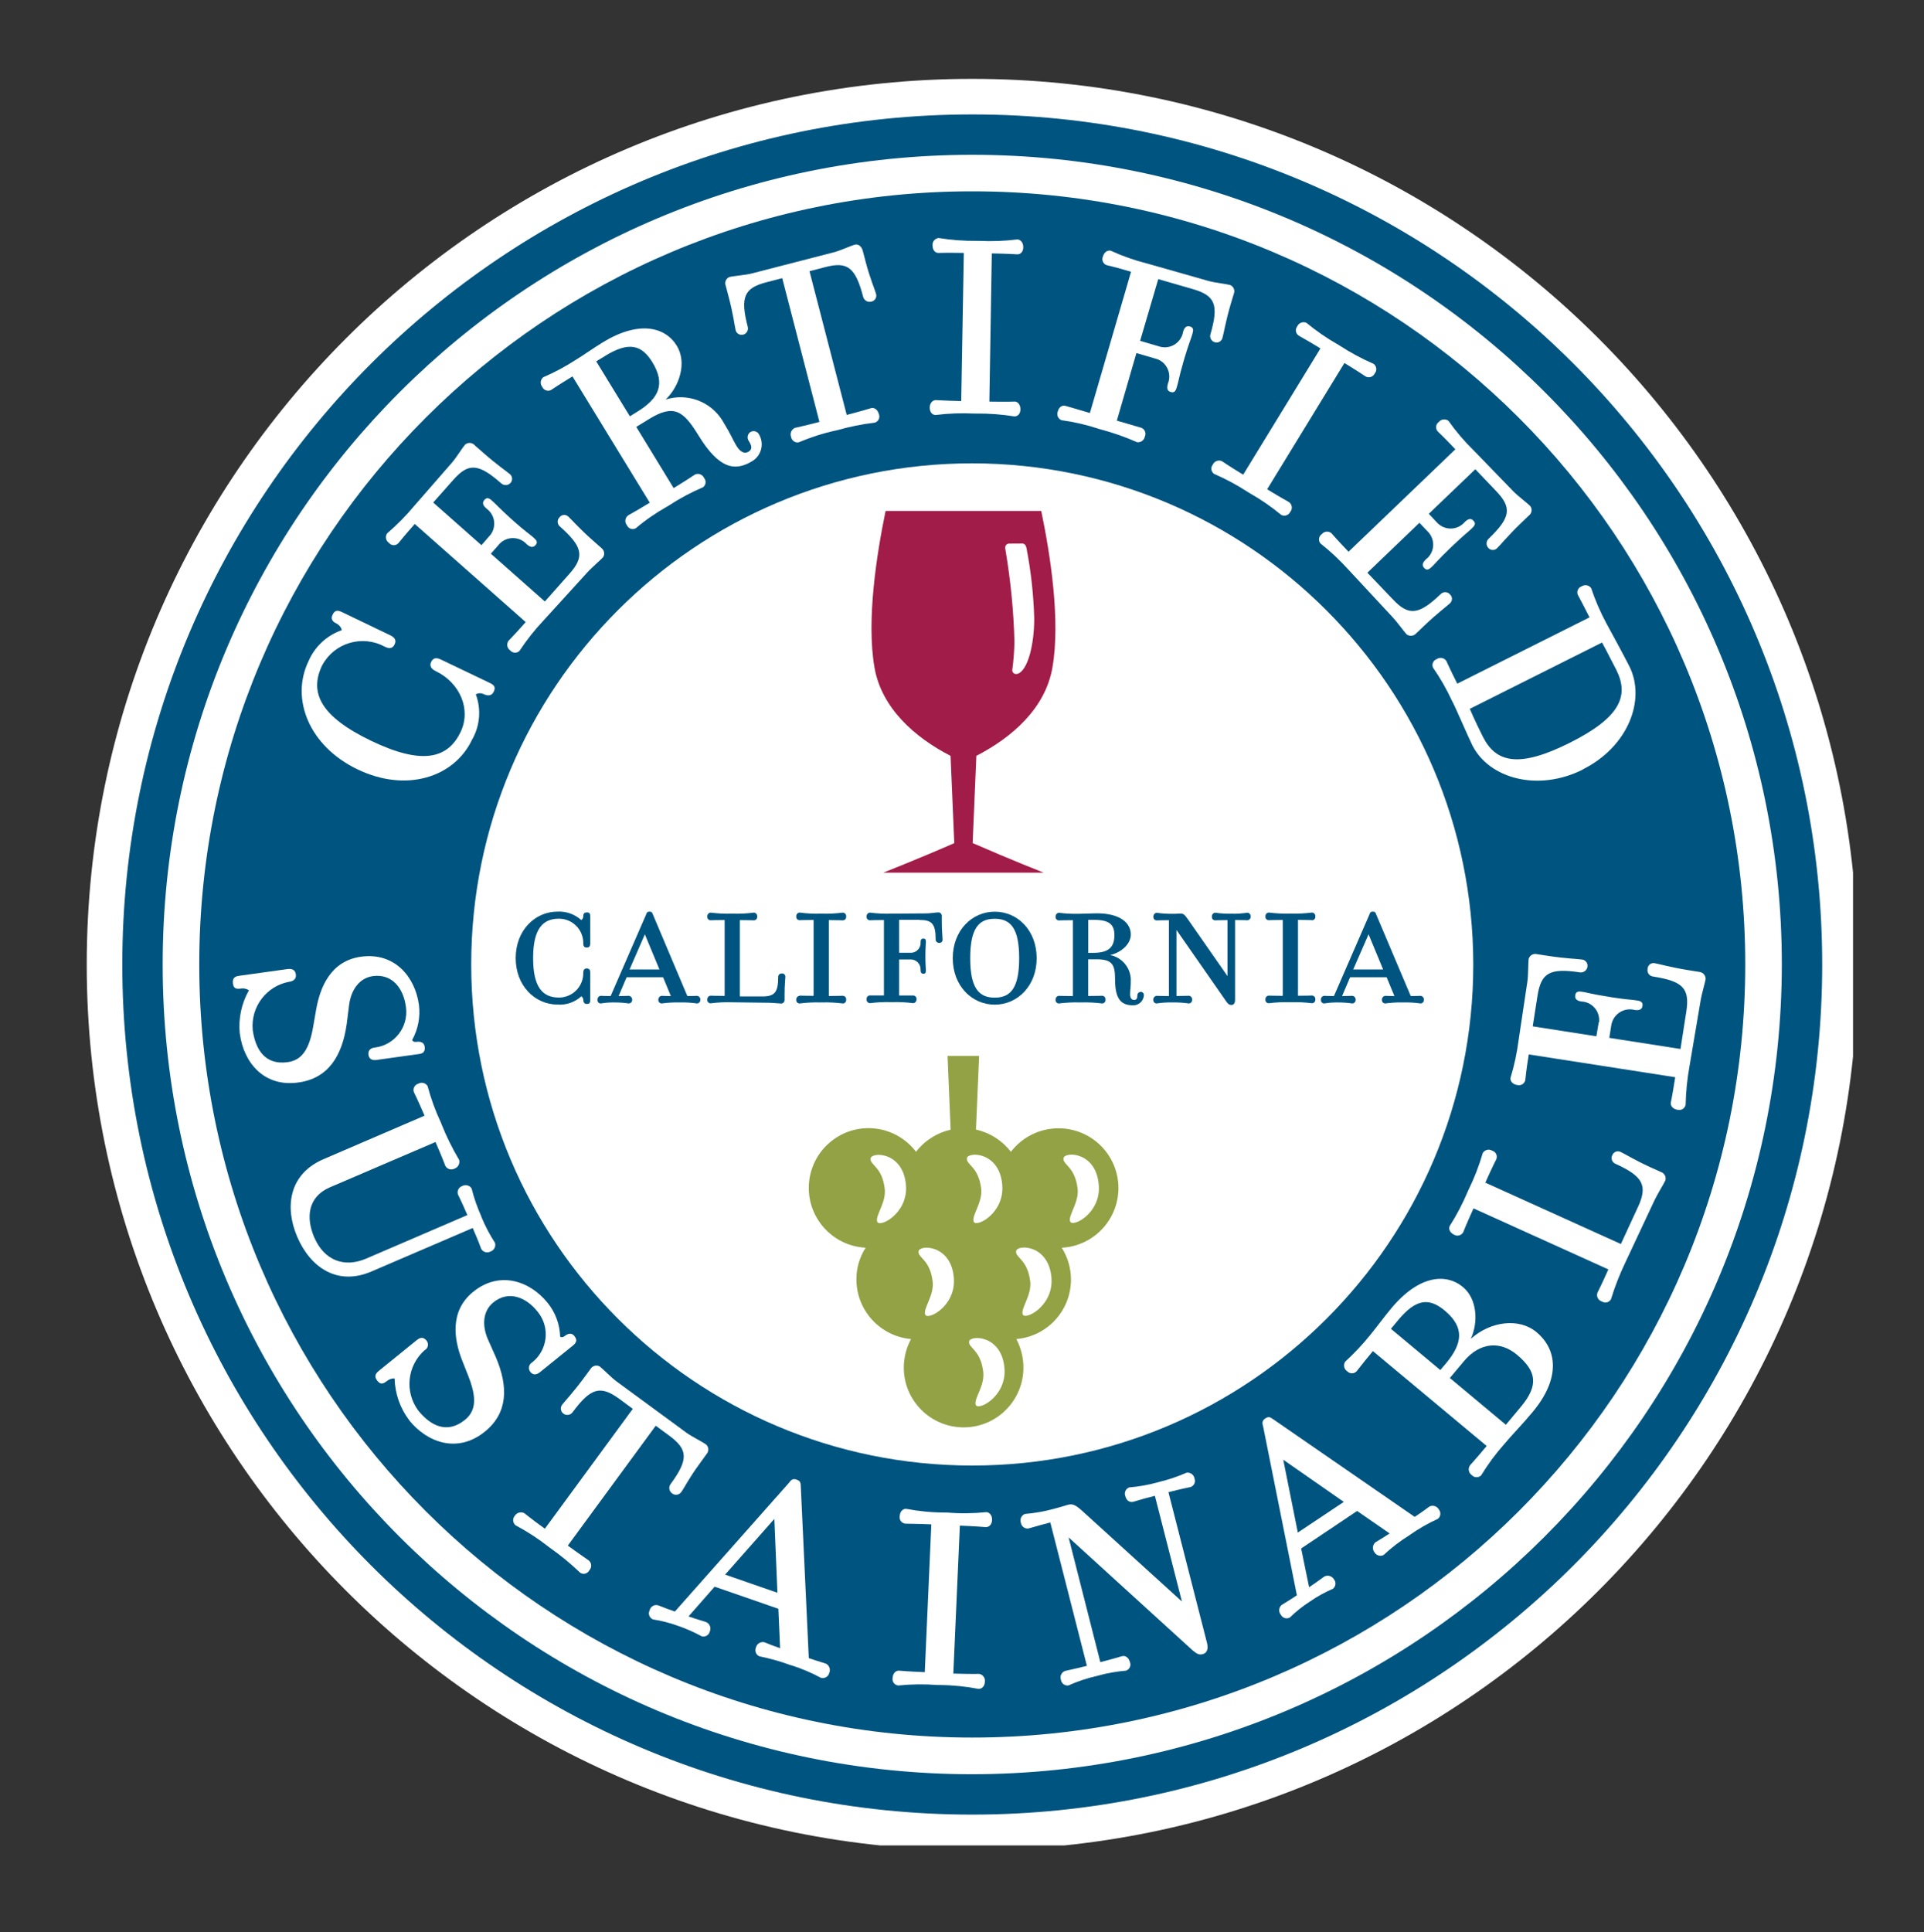 <?xml version="1.0" encoding="UTF-8"?><svg id="Component_11_1" xmlns="http://www.w3.org/2000/svg" xmlns:xlink="http://www.w3.org/1999/xlink" viewBox="0 0 244 245"><rect x="0" y="0" width="244" height="245" fill="#333333" stroke="none"/><defs><style>.cls-1,.cls-2{fill:none;}.cls-3{fill:#005480;}.cls-4{fill:#fff;}.cls-5{fill:#a21c49;}.cls-6{fill:#92a244;}.cls-2{clip-path:url(#clippath);}</style><clipPath id="clippath"><rect class="cls-1" x="11" y="10" width="224" height="224"/></clipPath></defs><g id="Group_18620"><g class="cls-2"><g id="Group_18619"><path id="Path_35211" class="cls-4" d="m123.3,10c62.02,0,112.3,50.28,112.3,112.3s-50.28,112.3-112.3,112.3S11,184.32,11,122.3h0C11,60.28,61.28,10,123.3,10"/><path id="Path_35212" class="cls-3" d="m123.3,14.51C63.77,14.51,15.51,62.77,15.51,122.3s48.26,107.79,107.79,107.79,107.79-48.26,107.79-107.79h0c0-59.53-48.26-107.79-107.79-107.79m0,210.46c-56.7,0-102.67-45.97-102.67-102.67,0-56.7,45.97-102.67,102.67-102.67,56.7,0,102.67,45.97,102.67,102.67h0c-.06,56.68-45.99,102.61-102.67,102.67"/><path id="Path_35213" class="cls-3" d="m123.3,24.26c-54.14,0-98.03,43.89-98.03,98.03s43.89,98.03,98.03,98.03,98.03-43.89,98.03-98.03c0,0,0,0,0,0,0-54.14-43.89-98.03-98.03-98.03m63.54,98.03c0,35.09-28.45,63.54-63.54,63.54s-63.54-28.45-63.54-63.54,28.45-63.54,63.54-63.54h0c35.08.04,63.5,28.46,63.54,63.54"/><path id="Path_35214" class="cls-3" d="m74.41,115.7c-.42,0-.44.28-.44.53-.01.18-.11.34-.25.44-.82-.74-1.9-1.13-3-1.08-2.89,0-5.32,2.39-5.32,5.9s2.45,5.89,5.32,5.89c1.1.08,2.19-.3,3-1.05.15.1.25.26.25.44,0,.19.06.53.44.53.42,0,.44-.22.44-.5v-3.47c0-.22-.03-.53-.44-.53s-.44.36-.44.53c.04,1.71-1.31,3.12-3.02,3.16-.02,0-.04,0-.06,0-2.11,0-3.28-1.36-3.28-5s1.17-5,3.28-5c1.7,0,3.08,1.38,3.08,3.08,0,.02,0,.03,0,.05,0,.22.03.53.44.53s.44-.31.44-.53v-3.44c0-.3-.06-.49-.44-.49"/><path id="Path_35215" class="cls-3" d="m88.42,126.27c-.28,0-.36.03-1.25.03l-4.36-10.32c-.1-.28-.16-.39-.44-.39s-.36.13-.44.39l-4.49,10.32c-.76,0-.96-.03-1.25-.03-.25.02-.43.23-.42.48,0,0,0,.01,0,.02-.03.23.14.44.37.47.02,0,.03,0,.05,0,.58-.1,1.16-.14,1.75-.13.61,0,1.21.04,1.81.13.24-.01.43-.22.42-.46,0,0,0,0,0-.01.02-.25-.17-.47-.42-.5-.28,0-.61.03-1.3.03l1.02-2.39h4.62l.99,2.39c-.8,0-.89-.03-1.17-.03-.25.03-.43.25-.42.5-.02.24.16.45.4.47,0,0,0,0,.01,0,.74-.1,1.48-.15,2.22-.13h.03c.75-.02,1.51.02,2.25.13.24-.01.43-.22.42-.46,0,0,0,0,0-.01.02-.25-.17-.47-.42-.5m-8.56-3.34l1.94-4.46,1.85,4.46h-3.8Z"/><path id="Path_35216" class="cls-3" d="m99.16,123.44c-.23-.03-.44.14-.47.37,0,.02,0,.03,0,.05,0,1.97-.44,2.49-2.03,2.49h-2.83v-9.68c1.33,0,1.5.03,1.78.03.23,0,.42-.19.42-.43,0-.02,0-.03,0-.05.03-.25-.15-.47-.4-.5,0,0-.01,0-.02,0-.89.11-1.79.16-2.68.13h-.13c-.9.03-1.79-.02-2.68-.13-.25.02-.43.23-.42.48,0,0,0,.01,0,.02-.03.23.14.44.37.47.02,0,.03,0,.05,0,.28,0,.44-.03,1.78-.03v9.62c-1.33,0-1.5-.03-1.78-.03-.25.02-.43.23-.42.48,0,0,0,.01,0,.02-.03.23.14.44.37.47.02,0,.03,0,.05,0,.89-.11,1.79-.16,2.68-.13l4.72.06c.44,0,1.3.1,1.56.1.24-.01.43-.22.42-.46,0,0,0,0,0-.01v-.76c0-1.14.1-1.88.1-2.17,0-.22-.16-.41-.38-.42-.01,0-.02,0-.03,0"/><path id="Path_35217" class="cls-3" d="m101.4,126.27c-.25.02-.43.23-.42.48,0,0,0,.01,0,.02-.03.23.14.44.37.47.02,0,.03,0,.05,0,.89-.11,1.79-.16,2.68-.13h.13c.9-.03,1.79.02,2.68.13.23,0,.42-.19.42-.43,0-.02,0-.03,0-.05.03-.25-.15-.47-.4-.5,0,0-.01,0-.02,0-.28,0-.44.03-1.78.03v-9.62c1.33,0,1.5.03,1.78.03.23,0,.42-.19.42-.43,0-.02,0-.03,0-.05.03-.25-.15-.47-.4-.5,0,0-.01,0-.02,0-.89.11-1.79.16-2.68.13h-.13c-.9.03-1.79-.02-2.68-.14-.25.02-.43.23-.42.48,0,0,0,.01,0,.02-.03.23.14.44.37.47.02,0,.03,0,.05,0,.28,0,.44-.03,1.78-.03v9.62c-1.33,0-1.5-.03-1.78-.03"/><path id="Path_35218" class="cls-3" d="m116.61,116.65c1.6,0,2.05.5,2.05,2.49,0,.24.21.42.44.42.23.02.43-.15.44-.38,0-.01,0-.02,0-.04,0-.28-.1-1.05-.1-2.19v-.76c.03-.25-.15-.47-.4-.5,0,0-.01,0-.02,0-.25,0-1.11.13-1.56.13-.53,0-3.83.03-4.46.03-.9.03-1.79-.02-2.68-.13-.25.02-.43.23-.42.48,0,0,0,.01,0,.02-.03.23.14.44.37.47.02,0,.03,0,.05,0,.28,0,.44-.03,1.78-.03v9.56h-1.78c-.23,0-.42.19-.42.43,0,.02,0,.03,0,.05-.03.25.15.47.4.5,0,0,.01,0,.02,0,.89-.11,1.79-.16,2.68-.13h.13c.9-.03,1.79.02,2.68.13.25-.02.43-.23.42-.48,0,0,0-.01,0-.02.03-.23-.14-.44-.37-.47-.02,0-.03,0-.05,0h-1.78v-4.57h1.5c.69.01,1.23.58,1.22,1.27,0,.02,0,.05,0,.07,0,.25.06.47.36.47s.31-.22.31-.47c0-.28-.06-.64-.06-1.62v-.28c0-.96.06-1.33.06-1.62,0-.25,0-.47-.31-.47s-.36.22-.36.47c.05.68-.46,1.28-1.15,1.33-.02,0-.05,0-.07,0h-1.5v-4.18h2.57Z"/><path id="Path_35219" class="cls-3" d="m120.83,121.5c0,3.53,2.45,5.89,5.32,5.89s5.32-2.36,5.32-5.89-2.42-5.9-5.32-5.9-5.32,2.39-5.32,5.9m8.42,0c0,3.77-1.08,5-3.1,5s-3.11-1.22-3.11-5,1.08-5,3.11-5,3.1,1.23,3.1,5"/><path id="Path_35220" class="cls-3" d="m144.66,125.77c-.24,0-.42.21-.42.44,0,.33-.06.58-.42.58-.33,0-.5-.28-.5-.73,0-.58.09-.73.09-1.88-.05-1.52-1.15-2.8-2.64-3.08,1.33-.28,2.64-1.33,2.64-2.61,0-1.44-1.33-2.68-4.3-2.68-.7,0-1.72.06-2.27.06-.85.02-1.71-.02-2.55-.13-.25.02-.43.23-.42.48,0,0,0,.01,0,.02-.03.23.14.44.37.47.02,0,.03,0,.05,0,.28,0,.44-.03,1.78-.03v9.62c-1.33,0-1.5-.03-1.78-.03-.25.02-.43.23-.42.48,0,0,0,.01,0,.02-.03.23.14.44.37.47.02,0,.03,0,.05,0,.89-.11,1.79-.16,2.68-.13h.13c.9-.03,1.79.02,2.68.13.23,0,.42-.19.42-.43,0-.02,0-.03,0-.05.03-.25-.15-.47-.4-.5,0,0-.01,0-.02,0-.28,0-.44.03-1.78.03v-4.65h1.08c2.03,0,2.33.73,2.33,2.55,0,2.64.89,3.28,2.27,3.28.73.03,1.35-.54,1.39-1.28.01-.23-.17-.42-.39-.43-.01,0-.02,0-.04,0m-6.02-4.94h-.61v-4.18h.77c1.91,0,2.55.61,2.55,1.94,0,1.69-.93,2.24-2.71,2.24"/><path id="Path_35221" class="cls-3" d="m158.2,115.73c-.67.1-1.35.15-2.03.13h-.06c-.67.01-1.34-.03-2-.13-.25.02-.43.23-.42.48,0,0,0,.01,0,.02-.03.23.14.44.37.47.02,0,.03,0,.05,0,.28,0,.39-.03,1.56-.03v7.1l-5.04-7.23c-.39-.55-.55-.7-.89-.7-.19,0-.5.03-.77.03h-.25c-.68.01-1.36-.03-2.03-.13-.25.03-.43.25-.42.5-.02.24.16.45.4.47,0,0,0,0,.01,0,.28,0,.42-.03,1.56-.03v9.62c-1.14,0-1.28-.03-1.56-.03-.25.03-.43.25-.42.5-.02.24.16.45.4.47,0,0,0,0,.01,0,.67-.1,1.35-.15,2.03-.13h.06c.67-.01,1.34.03,2,.13.23,0,.42-.19.42-.43,0-.02,0-.03,0-.05.03-.25-.15-.47-.4-.5,0,0-.01,0-.02,0-.28,0-.42.03-1.56.03v-8.37l6.35,9.12c.22.28.34.39.61.39.22,0,.47-.13.47-.64v-10.13c1.14,0,1.28.03,1.56.03.24-.01.43-.22.42-.46,0,0,0,0,0-.01.02-.25-.17-.47-.42-.5"/><path id="Path_35222" class="cls-3" d="m166.39,116.69c.23,0,.42-.19.42-.43,0-.02,0-.03,0-.05.03-.25-.15-.47-.4-.5,0,0-.01,0-.02,0-.89.11-1.79.16-2.68.13h-.13c-.9.03-1.79-.02-2.68-.13-.25.02-.43.23-.42.48,0,0,0,.01,0,.02-.03.23.14.44.37.47.02,0,.03,0,.05,0,.28,0,.44-.03,1.78-.03v9.62c-1.33,0-1.5-.03-1.78-.03-.25.02-.43.23-.42.48,0,0,0,.01,0,.02-.03.23.14.44.37.47.02,0,.03,0,.05,0,.89-.11,1.79-.16,2.68-.13h.13c.9-.03,1.79.02,2.68.13.23,0,.42-.19.42-.43,0-.02,0-.03,0-.05.03-.25-.15-.47-.4-.5,0,0-.01,0-.02,0-.28,0-.44.03-1.78.03v-9.62c1.33.01,1.5.03,1.78.03"/><path id="Path_35223" class="cls-3" d="m167.94,126.27c-.25.02-.43.23-.42.48,0,0,0,.01,0,.02-.03.23.14.44.37.47.02,0,.03,0,.05,0,.58-.1,1.16-.14,1.75-.13.61,0,1.21.04,1.81.13.24-.01.43-.22.42-.46,0,0,0,0,0-.01.02-.25-.17-.47-.42-.5-.28,0-.61.03-1.3.03l1.02-2.39h4.63l.99,2.39c-.8,0-.89-.03-1.17-.03-.25.03-.43.25-.42.5-.02.24.16.45.4.47,0,0,0,0,.01,0,.74-.1,1.48-.15,2.22-.13h.03c.75-.02,1.51.02,2.25.13.24-.01.43-.22.42-.46,0,0,0,0,0-.01.02-.25-.17-.47-.42-.5-.28,0-.36.03-1.25.03l-4.37-10.32c-.1-.28-.16-.39-.44-.39s-.36.13-.44.39l-4.49,10.32c-.76,0-.96-.03-1.25-.03m5.64-7.8l1.85,4.46h-3.8l1.95-4.46Z"/><path id="Path_35224" class="cls-6" d="m134.22,143.07c-2.36,0-4.59,1.11-6.02,2.98-1.1-1.43-2.67-2.43-4.43-2.82l.4-9.34h-4l.39,9.36c-1.75.39-3.3,1.38-4.39,2.8-2.52-3.33-7.27-3.99-10.6-1.46-1.9,1.44-3.01,3.68-3,6.06.01,4.03,3.18,7.35,7.21,7.56-.77,1.2-1.18,2.6-1.17,4.03.01,3.93,3.01,7.2,6.93,7.55-.6,1.11-.92,2.35-.92,3.62,0,4.19,3.4,7.58,7.59,7.58,4.19,0,7.58-3.4,7.58-7.58,0-1.26-.31-2.5-.9-3.62,3.92-.33,6.93-3.61,6.93-7.55,0-1.43-.41-2.82-1.17-4.03,4.18-.21,7.39-3.78,7.18-7.95-.21-4.03-3.54-7.19-7.58-7.19m-23,11.85c-.28-.8,1.17-2.42.95-4.2-.34-2.83-1.9-2.97-1.79-3.83s4.17-.89,4.49,3.44c.25,3.56-3.37,5.38-3.65,4.58m6.08,11.78c-.28-.8,1.16-2.4.95-4.2-.34-2.83-1.9-2.97-1.79-3.83s4.18-.89,4.48,3.44c.25,3.56-3.37,5.38-3.63,4.58m9.77-16.36c.25,3.56-3.35,5.38-3.63,4.58s1.16-2.42.95-4.2c-.36-2.83-1.9-2.97-1.81-3.83s4.18-.89,4.49,3.44m-3.37,27.83c-.27-.8,1.17-2.4.95-4.2-.34-2.83-1.88-2.98-1.79-3.83s4.18-.89,4.49,3.44c.25,3.56-3.37,5.38-3.65,4.58m5.96-11.46c-.28-.8,1.16-2.4.95-4.2-.36-2.83-1.9-2.97-1.79-3.83s4.17-.89,4.49,3.44c.24,3.56-3.38,5.38-3.65,4.58m6.01-11.77c-.27-.8,1.17-2.42.95-4.2-.36-2.83-1.9-2.97-1.79-3.83s4.17-.89,4.48,3.44c.27,3.56-3.35,5.38-3.63,4.58"/><path id="Path_35225" class="cls-5" d="m120.55,95.83l.47,11.08c-4.85,2.12-8.97,3.72-8.99,3.74h20.32s-4.15-1.63-9-3.75l.47-11.06c4.54-2.34,8.76-6.03,9.65-11.21,1.04-5.98-.28-14.37-1.42-19.84h-19.74c-1.13,5.47-2.45,13.86-1.41,19.84.89,5.16,5.12,8.88,9.64,11.21m7.36-26.91h.16s1.65-.01,1.65-.01c.39.07.44.49.47.59.57,2.93.89,5.9.98,8.88v.25c-.04,3.04-.73,5.96-1.88,6.7-.12.07-.26.12-.4.12-.25.02-.47-.16-.5-.41,0-.05,0-.09,0-.14.16-1.18.25-2.37.27-3.56-.1-3.9-.49-7.79-1.14-11.64-.01-.06-.01-.12-.03-.19-.04-.28.14-.54.42-.59"/><path id="Path_35226" class="cls-4" d="m30.41,131.09c-.2-1.92.21-3.85,1.16-5.53-.29-.18-.63-.26-.96-.22-.7.1-.99-.01-1.07-.62-.09-.71.25-.92.79-.99l6.11-.85c.53-.07.99.03,1.08.68s-.43.88-.86.93c-2.88.54-4.88,3.19-4.61,6.11.33,2.39,1.5,4.49,4.43,4.08,1.87-.25,2.77-1.72,3.25-4.58l.37-2.12c.49-2.76,1.82-6.14,5.68-6.67,4.28-.59,6.85,2.57,7.34,6.05.21,1.55-.09,3.13-.85,4.51.01.1.19.28.52.24.47-.07.99.01,1.07.62.09.71-.31.88-.8.93l-5.31.74c-.43.06-.93-.03-1.02-.64-.09-.71.43-.89.8-.93,2.49-.3,4.26-2.57,3.96-5.05,0-.07-.02-.13-.03-.2-.3-2.18-1.66-4.15-4.18-3.81-1.76.25-2.76,1.82-3,3.62l-.31,2.46c-.58,4.11-2.39,6.88-6.08,7.4-4.4.65-6.98-2.51-7.47-6.15"/><path id="Path_35227" class="cls-4" d="m39.86,156.91c1.23,2.86,3.74,3.9,6.58,2.68l12.83-5.52c-.85-1.97-.98-2.14-1.19-2.61-.15-.44.09-.92.53-1.07,0,0,0,0,0,0,.42-.23.95-.1,1.2.31.3,1.22.72,2.4,1.23,3.54v.04c.48,1.16,1.06,2.27,1.74,3.32.13.47-.13.95-.59,1.1-.41.22-.93.07-1.16-.34-.19-.47-.25-.73-1.08-2.65l-12.83,5.51c-4.33,1.87-7.76-.5-9.43-4.4-1.63-3.81-1.01-7.96,3.32-9.83l12.83-5.52c-.99-2.3-1.14-2.51-1.35-2.98-.16-.42.06-.89.48-1.05.02,0,.05-.02.07-.02.41-.25.94-.11,1.19.3,0,0,0,0,0,.01.43,1.6,1,3.17,1.71,4.67l.07.19c.62,1.55,1.37,3.06,2.22,4.49.12.47-.14.95-.59,1.1-.41.22-.93.07-1.16-.34-.19-.47-.27-.77-1.25-3.03l-13.43,5.76c-2.79,1.22-3,3.86-1.96,6.3"/><path id="Path_35228" class="cls-4" d="m51.91,180.1c-1.17-1.53-1.82-3.4-1.87-5.32-.34-.01-.67.1-.93.3-.55.44-.86.49-1.25.01-.44-.55-.25-.9.16-1.25l4.8-3.89c.42-.34.84-.49,1.27.03.29.36.23.88-.13,1.16-.04.03-.08.06-.13.08-2.19,1.96-2.54,5.25-.8,7.62,1.51,1.87,3.6,3.07,5.93,1.2,1.47-1.19,1.48-2.91.42-5.59l-.79-2c-1.01-2.61-1.6-6.2,1.42-8.65,3.37-2.73,7.21-1.35,9.43,1.39.99,1.21,1.55,2.72,1.6,4.29.06.09.31.13.56-.06.39-.31.86-.49,1.25-.01.44.56.18.9-.21,1.22l-4.16,3.36c-.34.27-.82.46-1.2-.01-.29-.33-.26-.84.07-1.13.04-.03.08-.06.12-.09,1.97-1.53,2.32-4.37.79-6.34-.04-.06-.09-.11-.14-.17-1.38-1.71-3.59-2.7-5.56-1.1-1.38,1.13-1.41,2.98-.7,4.64l1.01,2.27c1.63,3.81,1.53,7.12-1.38,9.47-3.45,2.79-7.3,1.41-9.61-1.45"/><path id="Path_35229" class="cls-4" d="m85.25,189.37c-.38-.25-.49-.77-.23-1.15,0,0,0-.01.01-.02,2.31-3.14,2.22-4.4-.13-6.14l-1.74-1.28-11.15,15.2c1.99,1.45,2.27,1.59,2.68,1.9.35.32.38.87.05,1.23,0,0,0,.01-.01.02-.21.39-.69.54-1.08.33-.03-.01-.05-.03-.07-.04-1.2-1.15-2.48-2.21-3.84-3.16l-.16-.12c-1.32-1.04-2.73-1.95-4.21-2.74-.35-.31-.39-.85-.08-1.2,0,0,0,0,0,0,.25-.41.78-.55,1.2-.33.42.3.62.53,2.61,1.97l11.15-15.2-1.69-1.25c-2.4-1.75-3.63-1.45-5.95,1.69-.27.36-.78.44-1.14.18-.36-.25-.45-.75-.2-1.11,0,0,.01-.02.02-.03.33-.43,1.38-1.54,2.7-3.32l.88-1.19c.23-.42.76-.58,1.18-.35,0,0,0,0,0,0,.37.28,1.5,1.44,2.15,1.91l8.91,6.54c.62.44,2.06,1.17,2.43,1.44.36.31.39.86.08,1.21-.01.01-.02.02-.03.04l-.86,1.19c-1.32,1.79-2,3.16-2.33,3.6-.26.37-.76.45-1.13.2,0,0-.02-.01-.03-.02"/><path id="Path_35230" class="cls-4" d="m90.63,201.19l-3.31,3.77c1.22.43,1.81.56,2.28.74.43.22.61.73.42,1.17-.11.45-.56.73-1.02.62,0,0,0,0,0,0-.98-.54-2-.99-3.06-1.35-1.02-.37-2.06-.63-3.13-.8-.42-.17-.63-.65-.46-1.07,0-.02.02-.04.03-.06.09-.46.54-.77,1.01-.67.01,0,.02,0,.03,0,.49.16.86.36,2.17.8l14.43-16.28c.3-.42.53-.62,1.02-.44s.5.4.52.98l1.01,21.65c1.56.53,1.71.53,2.19.71.42.22.6.74.4,1.17-.1.45-.55.73-1.01.63,0,0-.01,0-.02,0-1.22-.66-2.5-1.2-3.83-1.62h-.04c-1.29-.48-2.61-.85-3.96-1.12-.43-.19-.62-.69-.43-1.12,0,0,0,0,0,0,.11-.46.57-.76,1.04-.67.47.16.61.27,2.02.76l-.22-5-8.08-2.8Zm7.96.77l-.39-9.36-6.24,7.06,6.63,2.3Z"/><path id="Path_35231" class="cls-4" d="m124.17,212.25c.47.07.8.51.73.99,0,0,0,.01,0,.02-.03.59-.4.9-.8.89-1.63-.31-3.29-.48-4.95-.49h-.25c-1.65-.13-3.32-.11-4.97.06-.44-.03-.77-.42-.74-.86,0-.03,0-.06.01-.09.03-.59.4-.96.82-.93.5.03.82.09,3.26.19l.83-18.74c-2.45-.1-2.76-.06-3.28-.09-.44-.03-.77-.42-.74-.86,0-.03,0-.06.01-.09.03-.59.4-.96.82-.93,1.63.31,3.28.47,4.94.47h.25c1.65.14,3.32.12,4.97-.05.42.01.76.42.73,1.01s-.4.9-.8.89c-.5-.03-.82-.09-3.28-.19l-.83,18.76c2.46.07,2.77.03,3.28.04"/><path id="Path_35232" class="cls-4" d="m139.55,210.76c2.03-.52,2.27-.64,2.77-.76.4-.1.83.18.98.76.17.42-.03.89-.45,1.06-.02,0-.04.01-.05.02-1.23.1-2.45.32-3.63.65l-.1.03c-1.22.28-2.41.67-3.56,1.19-.45.08-.88-.23-.96-.68,0,0,0-.01,0-.02-.17-.45.05-.95.5-1.13.5-.13.76-.15,2.79-.65l-4.64-18.18c-2.03.52-2.27.64-2.77.76-.46.07-.89-.25-.96-.71,0,0,0,0,0,0-.17-.45.05-.95.5-1.13,1.24-.1,2.48-.32,3.68-.65l.44-.12c.49-.12,1.02-.31,1.38-.4.59-.15.96.03,1.91.9l12.51,11.37-3.43-13.4c-2.09.53-2.27.64-2.76.76-.4.1-.83-.12-.98-.71-.18-.44.03-.94.47-1.11.01,0,.02,0,.03-.01,1.23-.1,2.45-.32,3.64-.65l.1-.03c1.21-.29,2.4-.69,3.54-1.19.48-.05.92.28.99.76.16.43-.06.91-.5,1.07,0,0-.02,0-.02,0-.49.12-.76.13-2.79.65l4.89,19.11c.24.95-.15,1.32-.53,1.42-.5.13-.74-.03-1.28-.46l-15.74-14.34,4.02,15.81Z"/><path id="Path_35233" class="cls-4" d="m165.01,196.34l1.01,4.92c1.07-.71,1.54-1.1,1.97-1.38.44-.2.95-.03,1.19.39.29.36.23.89-.13,1.18,0,0,0,0,0,0-1.02.44-2,.98-2.92,1.62-.91.58-1.76,1.26-2.54,2.02-.4.23-.9.1-1.13-.3,0-.01-.02-.03-.02-.04-.32-.37-.27-.92.09-1.24,0,0,0,0,0,0,.43-.28.8-.46,1.94-1.23l-4.27-21.35c-.15-.49-.16-.8.27-1.08s.62-.16,1.1.18l17.84,12.31c1.36-.9,1.47-1.04,1.88-1.32.44-.21.96-.04,1.19.39.29.36.23.89-.13,1.18,0,0,0,0,0,0-1.26.57-2.46,1.26-3.59,2.06l-.04.03c-1.16.72-2.25,1.56-3.25,2.49-.41.22-.93.07-1.16-.34-.3-.38-.26-.92.1-1.25.43-.28.58-.33,1.82-1.14l-4.12-2.85-7.1,4.76Zm5.41-5.9l-7.68-5.35,1.85,9.24,5.83-3.89Z"/><path id="Path_35234" class="cls-4" d="m187.86,187.05c-.3.33-.82.35-1.15.05-.02-.02-.04-.03-.05-.05-.4-.26-.52-.8-.26-1.21,0,0,0,0,0-.01.33-.4.56-.59,2.14-2.48l-14.43-12.03c-1.57,1.88-1.72,2.15-2.06,2.55-.3.33-.82.35-1.15.05-.02-.02-.03-.03-.05-.05-.4-.25-.52-.78-.27-1.19,0-.01.01-.02.02-.03,1.16-1.06,2.24-2.21,3.22-3.44.65-.79,1.78-2.31,2.6-3.29,3.5-4.21,6.94-4.52,9.1-2.73,1.84,1.53,1.96,4.49,1.01,6.57,2.51-2.24,6.12-2.68,8.32-.85,2.7,2.25,3.02,5.93-.48,10.13-1.3,1.57-2.58,2.85-3.66,4.14-1.06,1.2-2.01,2.49-2.85,3.86m-10.55-19.65c-.22.28-.92,1.1-.92,1.1l6.27,5.23.73-.86c2.09-2.51,2.37-4.54-.15-6.66-2-1.68-3.66-1.53-5.93,1.19m8.3,5.26l-1.74,2.08,7.1,5.93s.79-.93,1.93-2.31c2.25-2.71,1.97-4.48-.52-6.57-2.08-1.74-4.69-1.65-6.78.88"/><path id="Path_35235" class="cls-4" d="m207.76,152.98c1.2-2.65.61-3.83-2.89-5.41-.41-.17-.6-.64-.42-1.05.01-.03.02-.05.04-.08.17-.39.62-.56,1-.39.02,0,.03.01.05.02.49.22,1.74,1.01,3.75,1.93l1.38.62c.44.16.67.64.52,1.08-.19.42-1.04,1.78-1.38,2.52l-3.69,7.87c-.72,1.5-1.32,3.04-1.81,4.63-.2.4-.69.56-1.08.35-.03-.01-.05-.03-.08-.04-.45-.13-.71-.61-.58-1.06,0-.01,0-.03.01-.04.21-.46.39-.73,1.39-2.97l-17.1-7.74c-1.01,2.24-1.1,2.54-1.3,3.01-.21.4-.7.56-1.1.36-.02,0-.04-.02-.06-.03-.53-.25-.74-.73-.56-1.1.89-1.4,1.66-2.87,2.3-4.4l.1-.22c.73-1.49,1.33-3.04,1.79-4.63.24-.41.76-.55,1.17-.32.01,0,.02.01.03.02.43.12.67.56.55.99,0,.03-.02.06-.03.09-.21.46-.39.73-1.39,2.97l17.19,7.78,2.2-4.77Z"/><path id="Path_35236" class="cls-4" d="m202.79,129.61c.15-1.3-.79-2.47-2.08-2.61-.05,0-.09,0-.14-.01-.48-.07-.89-.25-.8-.8s.5-.49.99-.42c.53.09,1.22.3,3.08.59l.53.09c1.87.3,2.58.3,3.11.39.48.07.9.15.82.7s-.53.59-1.01.52c-1.27-.33-2.57.44-2.9,1.71,0,.04-.02.07-.03.11l-.27,1.72,9.03,1.41.74-4.76c.45-2.94-.45-3.84-4.24-4.43-.44-.06-.75-.48-.68-.92,0-.03,0-.05.01-.08.03-.42.39-.73.8-.7.04,0,.09,0,.13.02.53.09,1.94.5,4.14.86l1.5.24c.46.05.8.44.79.9-.07.46-.53,1.99-.65,2.8l-1.39,8.21c-.3,1.63-.46,3.28-.5,4.94-.09.44-.52.73-.97.64-.02,0-.04,0-.06-.01-.59-.09-.9-.5-.85-.9.09-.5.18-.8.56-3.23l-18.57-2.89c-.39,2.43-.37,2.74-.44,3.25-.09.44-.52.73-.97.64-.02,0-.04,0-.06-.01-.59-.09-.9-.5-.85-.9.49-1.59.83-3.22,1.04-4.86l1.1-7.34c.12-.8.1-2.42.16-2.88.12-.46.6-.74,1.06-.61,0,0,.02,0,.02,0l1.44.22c2.19.34,3.72.37,4.26.46.43.05.74.45.68.88,0,0,0,0,0,.01-.05.46-.47.79-.93.74-3.86-.59-4.94.06-5.4,2.94l-.61,3.9,8.07,1.26.3-1.77Z"/><path id="Path_35237" class="cls-4" d="m62.6,87.73c-.31.64-.93.44-1.28.28-.31-.15-.68-.14-.98.03.71,1.9.53,4.02-.49,5.78-2.25,4.72-8.3,6.72-14.5,3.74s-8.5-8.97-6.24-13.69c.79-1.86,2.33-3.3,4.24-3.97-.08-.33-.29-.62-.59-.79-.43-.21-.9-.49-.58-1.17.31-.64.7-.56,1.23-.31l6.05,2.91c.39.19.9.49.58,1.17s-.89.46-1.27.28c-2.82-1.53-6.36-.49-7.89,2.34,0,.02-.02.03-.03.05-1.65,3.44-.21,6.47,6.23,9.56,6.39,3.07,9.7,2.31,11.34-1.14,1.36-2.85-.09-6.23-3.16-7.7-.3-.15-.9-.49-.58-1.17s.89-.47,1.28-.28l6.1,2.92c.5.24.88.47.55,1.16"/><path id="Path_35238" class="cls-4" d="m62.17,67.86c.81-1.02.63-2.51-.39-3.31-.03-.02-.06-.04-.09-.07-.37-.33-.62-.68-.25-1.1s.7-.13,1.05.19c.4.36.88.9,2.28,2.17l.4.36c1.42,1.26,2.02,1.65,2.42,2,.37.33.7.61.33,1.02s-.76.21-1.13-.12c-.88-.96-2.37-1.03-3.33-.15-.03.03-.05.05-.08.08l-1.13,1.28,6.85,6.06,3.13-3.53c1.93-2.18,1.66-3.42-1.22-5.98-.33-.27-.38-.77-.11-1.1.02-.02.04-.05.06-.07.25-.33.72-.39,1.05-.14.03.03.07.05.1.09.4.36,1.36,1.48,3.03,2.95l1.14,1.01c.36.28.45.79.19,1.17-.3.34-1.5,1.36-2.03,1.96l-5.52,6.06c-1.12,1.19-2.13,2.47-3.03,3.83-.31.32-.81.32-1.13.01-.02-.02-.04-.04-.05-.06-.4-.27-.5-.8-.23-1.2,0,0,0-.01.01-.02.34-.37.58-.56,2.18-2.37l-14.07-12.44c-1.6,1.81-1.75,2.06-2.09,2.45-.31.32-.81.32-1.13.01-.02-.02-.04-.04-.05-.06-.39-.26-.51-.78-.25-1.18,0-.01.02-.03.03-.04,1.23-1.06,2.38-2.22,3.42-3.47l4.79-5.49c.53-.61,1.36-1.94,1.66-2.28.36-.32.9-.28,1.22.07,0,0,0,.01.01.02l1.1.96c1.66,1.47,2.94,2.33,3.34,2.68.34.26.39.75.13,1.09,0,0,0,0-.01.01-.29.35-.81.4-1.16.11,0,0-.01,0-.02-.01-2.92-2.58-4.18-2.62-6.08-.49l-2.57,2.9,6.12,5.41,1.1-1.27Z"/><path id="Path_35239" class="cls-4" d="m91.62,53.33c1.19,1.94,1.2,2.24,1.79,3.22.46.74.99,1.04,1.51.73.56-.34.39-.8.04-1.36-.25-.37-.17-.87.19-1.13.37-.23.86-.12,1.09.25,0,0,0,0,0,.01.71,1.18.34,2.71-.84,3.42h0c-2.15,1.3-4.17,1.08-6.85-3.31-1.87-3.04-3.07-3.96-6.2-2.05l-1.66,1.02,4.74,7.76c2.06-1.26,2.28-1.45,2.71-1.72.43-.2.94-.01,1.15.42,0,0,0,.02.01.03.28.34.24.84-.1,1.13-.02.02-.04.03-.06.04-1.5.64-2.94,1.41-4.3,2.3l-.22.13c-1.42.8-2.76,1.72-4,2.77-.39.21-.88.06-1.09-.33-.01-.02-.02-.05-.03-.07-.3-.36-.25-.9.11-1.2,0,0,.01-.01.02-.02.43-.27.71-.37,2.77-1.63l-9.8-16.01c-2.06,1.26-2.28,1.45-2.71,1.72-.39.21-.88.06-1.09-.33-.01-.02-.02-.05-.03-.07-.3-.36-.25-.9.11-1.2,0,0,.01-.01.02-.02,1.42-.61,2.79-1.34,4.09-2.18.86-.52,2.39-1.59,3.45-2.24,4.58-2.8,7.92-1.97,9.39.43,1.3,2.12.37,5.1-1.41,6.82,2.72-.86,5.68.23,7.19,2.65m-14.8-8.22c-.31.18-1.2.73-1.2.73l4.27,6.97.93-.58c2.74-1.68,3.63-3.49,1.91-6.3-1.35-2.19-2.97-2.61-5.92-.82"/><path id="Path_35240" class="cls-4" d="m110.51,38.24c-.45.13-.91-.13-1.04-.58-.98-3.77-2-4.52-4.78-3.8l-2.03.53,4.72,18.22c2.34-.61,2.61-.73,3.1-.86.39-.1.83.18.98.76.17.42-.03.89-.45,1.06-.02,0-.04.01-.05.02-1.62.19-3.22.51-4.79.96l-.19.04c-1.61.35-3.18.86-4.7,1.5-.45.08-.88-.23-.96-.68,0,0,0-.01,0-.02-.16-.44.05-.93.47-1.13.49-.13.79-.15,3.13-.76l-4.72-18.23-2,.52c-2.82.73-3.35,1.87-2.37,5.65.11.43-.14.87-.56.99-.43.12-.87-.13-.98-.56,0-.01,0-.02,0-.04-.13-.52-.31-2.05-.88-4.18l-.37-1.41c-.18-.44.03-.94.47-1.12,0,0,.01,0,.02,0,.44-.12,2.02-.24,2.79-.44l10.5-2.71c.73-.19,2.18-.85,2.61-.95.39-.1.82.18.98.76l.37,1.41c.56,2.15,1.19,3.56,1.32,4.08.12.4-.1.82-.5.95-.02,0-.04.01-.06.02"/><path id="Path_35241" class="cls-4" d="m128.67,50.91c.4.01.74.4.74.99s-.37.92-.77.9c-1.61-.26-3.24-.38-4.86-.36h-.25c-1.63-.08-3.26-.02-4.88.18-.4,0-.74-.34-.74-.93s.37-.96.77-.96c.5.01.8.07,3.22.12l.33-18.78c-2.4-.04-2.71,0-3.22,0-.4,0-.74-.34-.74-.93-.06-.47.28-.9.75-.96,0,0,.01,0,.02,0,1.61.26,3.24.38,4.86.36h.25c1.63.08,3.26.02,4.88-.18.4.02.74.4.74.99s-.37.92-.77.9c-.5-.02-.8-.07-3.22-.12l-.31,18.79c2.4.04,2.71,0,3.2,0"/><path id="Path_35242" class="cls-4" d="m141.65,53.34c2.31.68,2.6.76,3.08.9.42.15.64.62.49,1.04,0,.02-.02.04-.03.06-.07.47-.52.8-.99.73,0,0,0,0,0,0-1.49-.66-3.03-1.2-4.6-1.62l-.24-.07c-1.54-.51-3.13-.88-4.75-1.1-.43-.18-.64-.68-.46-1.11,0-.01,0-.02.01-.03.16-.58.59-.79.98-.67.49.13.77.22,3.08.9l5.22-17.91c-2.31-.68-2.62-.71-3.1-.84-.42-.15-.64-.62-.49-1.04,0-.02.02-.04.03-.06.16-.58.61-.83.99-.73,1.48.68,3.02,1.22,4.6,1.62,1.11.33,6.87,1.94,7.77,2.21.77.22,2.34.4,2.77.52.43.18.64.68.46,1.11,0,.01,0,.02-.01.03l-.42,1.41c-.62,2.14-.85,3.63-1.01,4.15-.1.41-.51.67-.92.57-.02,0-.05-.01-.07-.02-.43-.13-.66-.58-.53-1.01,1.08-3.74.59-4.89-2.19-5.71l-4.43-1.28-2.3,7.83,2.6.76c1.27.29,2.53-.5,2.82-1.77,0-.04.02-.08.02-.11.13-.46.36-.86.89-.7s.4.58.27,1.04c-.15.52-.44,1.17-.98,2.98l-.15.52c-.53,1.82-.62,2.52-.79,3.04-.13.46-.25.89-.79.73s-.5-.59-.37-1.07c.49-1.2-.08-2.58-1.28-3.07-.04-.02-.08-.03-.11-.04l-2.6-.76-2.49,8.59Z"/><path id="Path_35243" class="cls-4" d="m163.5,63.69c.37.29.44.82.15,1.19,0,0-.01.01-.02.02-.18.41-.67.6-1.08.42-.02,0-.03-.01-.05-.02-1.26-1.04-2.6-1.97-4.02-2.77l-.21-.13c-1.37-.89-2.8-1.66-4.3-2.31-.36-.25-.46-.75-.21-1.11.01-.02.03-.04.04-.06.2-.44.71-.64,1.15-.45,0,0,0,0,0,0,.43.27.65.46,2.71,1.72l9.8-16.01c-2.06-1.26-2.34-1.36-2.77-1.63-.36-.25-.46-.75-.21-1.11.01-.02.03-.04.04-.06.19-.44.71-.64,1.15-.45,0,0,0,0,.01,0,1.26,1.04,2.6,1.97,4.02,2.77l.21.13c1.37.89,2.8,1.66,4.3,2.31.37.29.44.82.15,1.19,0,0-.01.01-.02.02-.18.41-.67.6-1.08.42-.02,0-.03-.01-.05-.02-.43-.27-.65-.46-2.71-1.72l-9.8,16.01c2.06,1.26,2.34,1.36,2.77,1.63"/><path id="Path_35244" class="cls-4" d="m182.36,66.38c.94.89,2.42.85,3.31-.09.03-.03.06-.06.09-.1.36-.34.73-.56,1.11-.16s.07.7-.28,1.04c-.39.37-.96.79-2.34,2.11l-.39.37c-1.36,1.3-1.81,1.87-2.19,2.24-.36.34-.67.64-1.05.24s-.13-.77.22-1.11c1.03-.79,1.22-2.27.42-3.3-.03-.03-.05-.07-.08-.1l-1.17-1.23-6.6,6.33,3.26,3.41c2,2.11,3.28,1.94,6.05-.71.31-.31.81-.31,1.12,0,.02.02.04.04.05.06.31.28.33.75.05,1.06-.03.03-.05.06-.08.08-.4.37-1.59,1.25-3.19,2.77l-1.1,1.05c-.31.33-.83.37-1.19.09-.31-.33-1.23-1.6-1.78-2.18l-5.57-5.99c-1.09-1.21-2.28-2.33-3.56-3.34-.29-.34-.25-.85.09-1.14.02-.02.04-.03.06-.04.29-.37.83-.44,1.2-.15,0,0,.01,0,.02.01.34.37.52.62,2.18,2.36l13.55-12.99c-1.66-1.75-1.91-1.93-2.25-2.28-.29-.34-.25-.85.09-1.14.02-.02.04-.03.06-.04.3-.38.85-.44,1.23-.14,0,0,0,0,0,0,.94,1.33,1.99,2.57,3.16,3.71l5.07,5.23c.56.58,1.82,1.53,2.13,1.85.29.37.22.91-.15,1.2,0,0-.02.01-.03.02l-1.05,1.01c-1.6,1.54-2.55,2.73-2.95,3.1-.28.31-.75.33-1.06.06-.02-.01-.03-.03-.04-.04-.33-.32-.34-.84-.02-1.17,0,0,.01-.01.02-.02,2.82-2.7,2.97-3.94.99-6.02l-2.67-2.8-5.9,5.65,1.16,1.24Z"/><path id="Path_35245" class="cls-4" d="m200.73,97.58c-5.71,2.86-11.89,1.13-14.01-3.08-.62-1.26-2.17-4.92-2.57-5.62-.68-1.47-1.49-2.89-2.42-4.23-.18-.41.02-.89.43-1.06.02,0,.03-.01.05-.02.4-.27.94-.17,1.21.23,0,0,0,0,0,0,.22.44.31.74,1.39,2.89l16.77-8.41c-1.08-2.15-1.26-2.4-1.48-2.85-.18-.41.02-.89.43-1.06.02,0,.03-.01.05-.02.4-.27.94-.17,1.21.23,0,0,0,0,0,0,.52,1.55,1.17,3.05,1.94,4.48.73,1.32,2.28,4.2,2.91,5.44,2.11,4.23-.16,10.19-5.92,13.06m-1.69-3.35c6.44-3.22,7.61-5.95,5.95-9.27-.95-1.88-1.81-3.47-1.81-3.47l-16.77,8.41s.62,1.48,1.66,3.54c1.66,3.31,4.6,3.97,10.97.79"/></g></g></g></svg>